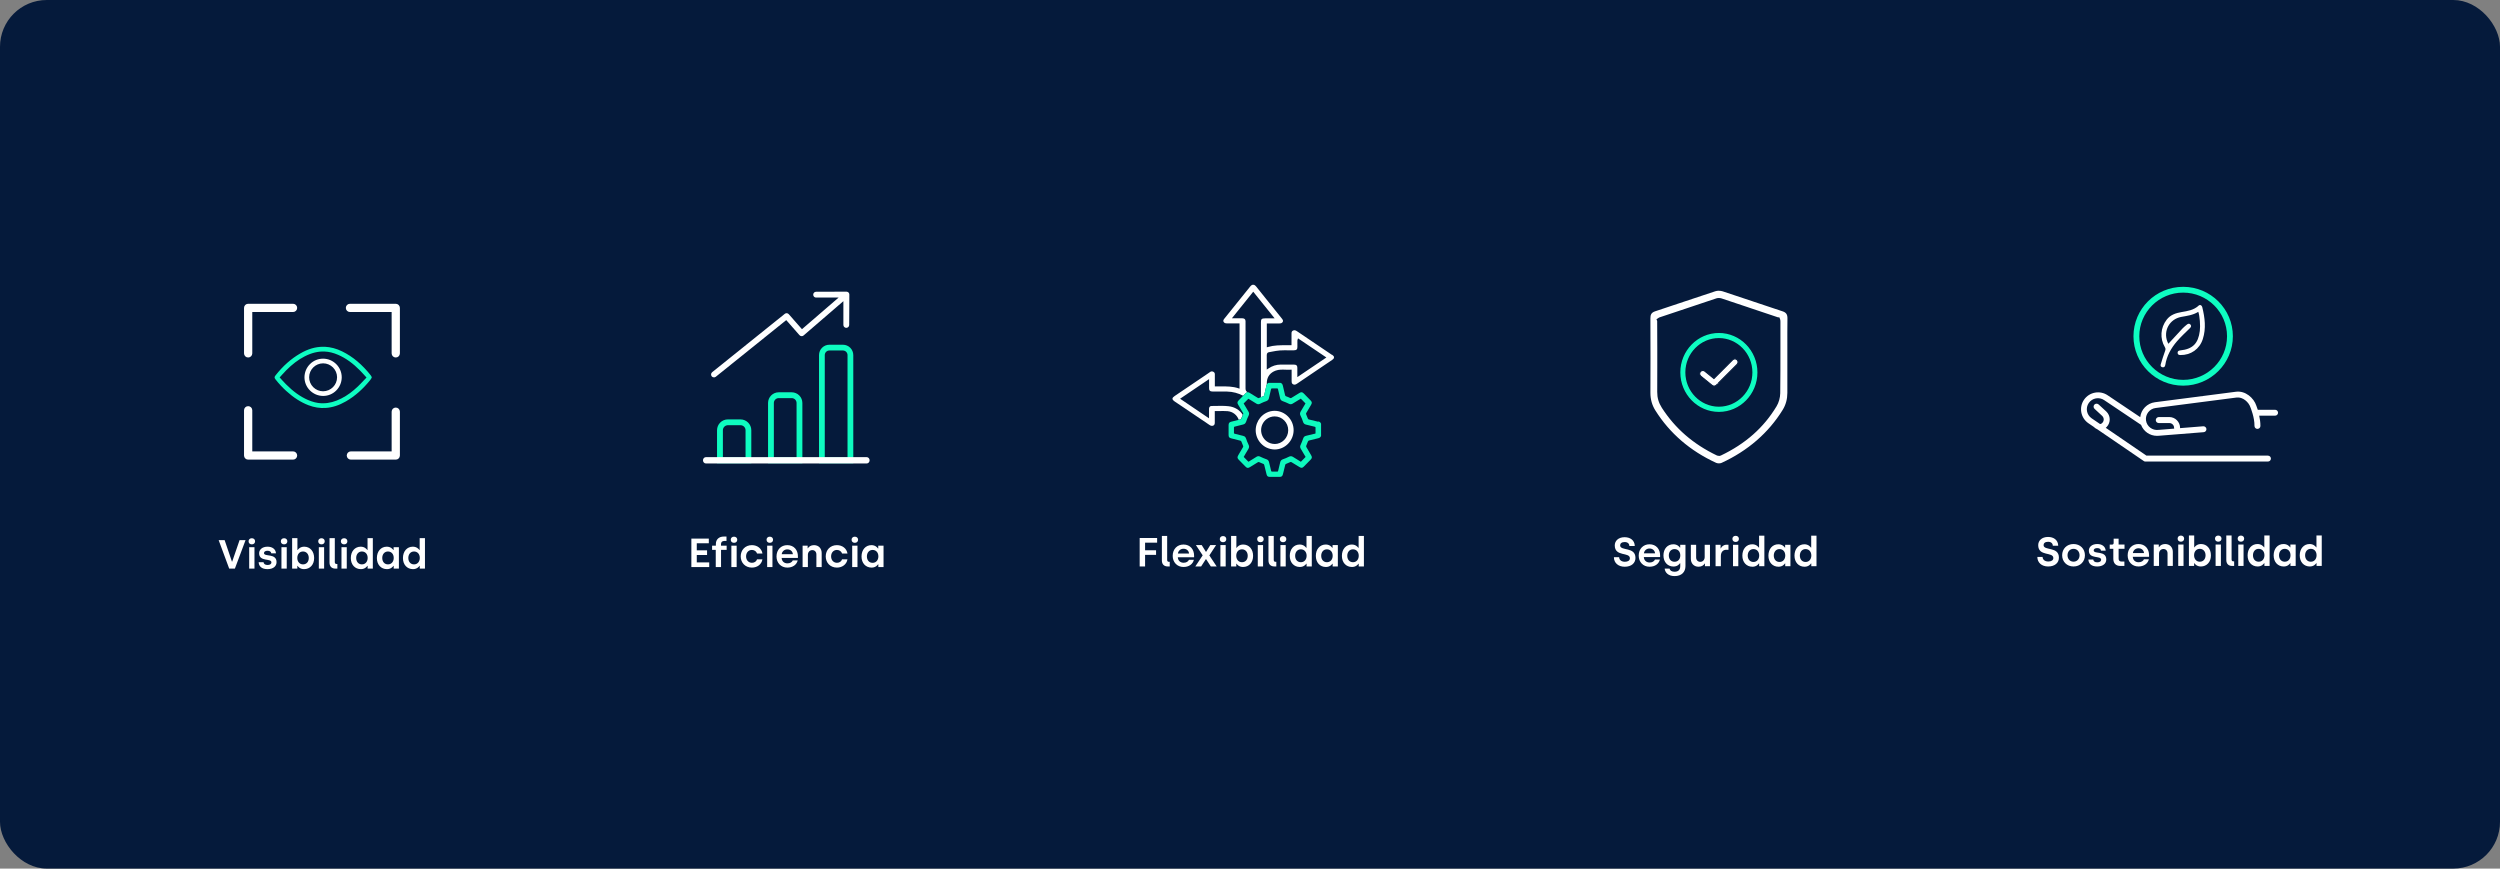 <svg width="1229" height="427" viewBox="0 0 1229 427" fill="none" xmlns="http://www.w3.org/2000/svg">
<rect x="0" y="0" width="1229" height="427" fill="#808080" stroke="none"/>
<rect width="1229" height="427" rx="23" fill="#051A3B"/>
<path d="M560.262 278.467V264.467H568.842V266.767H562.922V270.507H568.322V272.787H562.922V278.467H560.262ZM574.058 278.467C572.218 278.467 571.178 277.367 571.178 275.507V263.467H573.778V275.267C573.778 275.867 574.078 276.187 574.618 276.187H575.038V278.467H574.058ZM581.795 278.727C578.695 278.727 576.495 276.407 576.495 273.267C576.495 269.947 578.715 267.687 581.795 267.687C585.175 267.687 587.015 270.187 587.015 273.147V273.967H579.015C579.095 275.567 580.195 276.647 581.875 276.647C583.155 276.647 584.135 276.047 584.495 275.187H586.915C586.395 277.327 584.515 278.727 581.795 278.727ZM579.055 272.127H584.535C584.415 270.707 583.315 269.767 581.795 269.767C580.335 269.767 579.215 270.807 579.055 272.127ZM587.617 278.467L591.237 273.007L587.897 267.947H590.757L592.817 271.267H592.937L594.977 267.947H597.837L594.517 273.047L598.117 278.467H595.237L592.937 274.907H592.777L590.477 278.467H587.617ZM601.248 266.547C600.308 266.547 599.648 265.967 599.648 265.027C599.648 264.127 600.308 263.527 601.248 263.527C602.188 263.527 602.848 264.127 602.848 265.027C602.848 265.967 602.188 266.547 601.248 266.547ZM599.948 278.467V267.947H602.548V278.467H599.948ZM611.061 278.727C609.141 278.727 608.181 277.567 607.901 277.127H607.761V278.467H605.201V263.467H607.801V269.307H607.941C608.281 268.767 609.301 267.687 611.141 267.687C614.021 267.687 616.021 269.967 616.021 273.267C616.021 276.527 614.001 278.727 611.061 278.727ZM610.541 276.387C612.241 276.387 613.381 275.127 613.381 273.227C613.381 271.367 612.241 270.047 610.561 270.047C608.941 270.047 607.741 271.247 607.741 273.227C607.741 274.987 608.821 276.387 610.541 276.387ZM619.626 266.547C618.686 266.547 618.026 265.967 618.026 265.027C618.026 264.127 618.686 263.527 619.626 263.527C620.566 263.527 621.226 264.127 621.226 265.027C621.226 265.967 620.566 266.547 619.626 266.547ZM618.326 278.467V267.947H620.926V278.467H618.326ZM626.46 278.467C624.62 278.467 623.58 277.367 623.58 275.507V263.467H626.18V275.267C626.18 275.867 626.48 276.187 627.02 276.187H627.44V278.467H626.46ZM630.759 266.547C629.819 266.547 629.159 265.967 629.159 265.027C629.159 264.127 629.819 263.527 630.759 263.527C631.699 263.527 632.359 264.127 632.359 265.027C632.359 265.967 631.699 266.547 630.759 266.547ZM629.459 278.467V267.947H632.059V278.467H629.459ZM639.013 278.727C636.073 278.727 634.053 276.527 634.053 273.267C634.053 269.967 636.053 267.687 638.933 267.687C640.753 267.687 641.773 268.767 642.133 269.307H642.273V263.467H644.873V278.467H642.313V277.127H642.173C641.873 277.567 640.933 278.727 639.013 278.727ZM639.513 276.387C641.253 276.387 642.333 274.987 642.333 273.227C642.333 271.247 641.133 270.047 639.493 270.047C637.833 270.047 636.693 271.367 636.693 273.227C636.693 275.127 637.833 276.387 639.513 276.387ZM651.826 278.727C648.886 278.727 646.866 276.527 646.866 273.267C646.866 269.967 648.866 267.687 651.746 267.687C653.566 267.687 654.586 268.767 654.946 269.307H655.086V267.947H657.686V278.467H655.126V277.127H654.986C654.686 277.567 653.746 278.727 651.826 278.727ZM652.326 276.387C654.066 276.387 655.146 274.987 655.146 273.227C655.146 271.247 653.946 270.047 652.306 270.047C650.646 270.047 649.506 271.367 649.506 273.227C649.506 275.127 650.646 276.387 652.326 276.387ZM664.638 278.727C661.698 278.727 659.678 276.527 659.678 273.267C659.678 269.967 661.678 267.687 664.558 267.687C666.378 267.687 667.398 268.767 667.758 269.307H667.898V263.467H670.498V278.467H667.938V277.127H667.798C667.498 277.567 666.558 278.727 664.638 278.727ZM665.138 276.387C666.878 276.387 667.958 274.987 667.958 273.227C667.958 271.247 666.758 270.047 665.118 270.047C663.458 270.047 662.318 271.367 662.318 273.227C662.318 275.127 663.458 276.387 665.138 276.387Z" fill="white"/>
<g clip-path="url(#clip0_319_3157)">
<path d="M654.794 174.452L649.213 170.678C645.37 168.076 641.5 165.475 637.658 162.873C636.956 162.387 636.368 162.158 635.666 162.501C635.105 162.759 634.881 163.187 634.909 164.045C634.909 165.246 634.909 166.418 634.909 167.676C634.909 168.191 634.909 168.705 634.909 169.22V169.706H634.432C633.759 169.706 633.086 169.706 632.413 169.706C629.272 169.706 626.299 169.706 623.382 170.564L622.765 170.735V159.013H623.242C623.803 159.013 624.364 159.013 624.897 159.013C626.243 159.013 627.505 159.013 628.795 159.013C629.777 159.013 630.282 158.813 630.59 158.241C630.871 157.755 630.758 157.355 630.169 156.611C627.421 153.209 624.7 149.807 621.952 146.376C620.494 144.575 619.035 142.745 617.605 140.944C617.072 140.286 616.539 139.943 616.062 139.943C615.586 139.943 615.081 140.258 614.548 140.915C613.005 142.831 611.491 144.718 609.948 146.633C607.256 149.978 604.592 153.295 601.899 156.64C601.338 157.326 601.254 157.755 601.535 158.241C601.843 158.784 602.348 158.985 603.273 158.985C604.592 158.985 605.938 158.985 607.228 158.985C607.789 158.985 608.322 158.985 608.883 158.985H609.359V191.063L608.742 190.863C605.994 189.948 603.245 189.948 600.301 189.948C599.431 189.948 598.562 189.948 597.664 189.948H597.216V187.118C597.216 186.06 597.216 185.002 597.216 183.944C597.216 183.401 596.963 183.001 596.43 182.743C595.897 182.486 595.364 182.515 594.86 182.886C594.663 183.029 594.467 183.144 594.299 183.287L590.344 185.974C586.025 188.891 581.734 191.778 577.443 194.694C576.938 195.038 576.377 195.524 576.377 196.01C576.377 196.524 576.966 197.01 577.443 197.353C577.892 197.668 578.341 197.982 578.817 198.268L581.37 199.984C585.745 202.957 590.12 205.902 594.495 208.847C594.804 209.047 595.14 209.276 595.477 209.333C595.953 209.419 596.374 209.333 596.711 209.076C597.019 208.818 597.187 208.447 597.187 207.989C597.187 206.731 597.187 205.445 597.187 204.187C597.187 203.643 597.187 203.1 597.187 202.557V202.071H597.664C598.281 202.071 598.926 202.071 599.515 202.071C600.89 202.071 602.18 202.014 603.47 202.128C606.078 202.357 608.125 204.015 608.967 206.388C609.219 206.331 609.443 206.274 609.696 206.217C609.976 206.159 610.117 206.016 610.201 205.73C610.425 205.13 610.649 204.53 610.93 203.958C609.528 201.613 607.032 200.041 603.947 199.698C601.843 199.469 599.627 199.498 597.496 199.555C596.823 199.555 596.15 199.583 595.505 199.583C594.691 199.583 594.383 200.327 594.355 200.956C594.355 201.785 594.355 202.614 594.355 203.5C594.355 203.901 594.355 204.33 594.355 204.758V205.645L580.136 196.01L594.383 186.375V188.462C594.383 189.291 594.383 190.034 594.383 190.806C594.383 191.893 594.691 192.493 596.29 192.493C597.103 192.493 597.945 192.493 598.758 192.493C600.216 192.493 601.731 192.493 603.217 192.493C606.078 192.55 608.77 193.293 611.154 194.551C611.547 194.151 611.912 193.78 612.304 193.379C612.669 193.036 612.949 192.836 613.286 192.807C612.557 192.379 612.304 191.835 612.304 190.978C612.304 182.057 612.304 172.965 612.304 164.188V158.67V158.441C612.304 158.241 612.304 158.041 612.304 157.841C612.248 156.897 611.743 156.497 610.706 156.469C609.808 156.469 608.911 156.469 607.957 156.469C607.508 156.469 607.06 156.469 606.583 156.469H605.601L616.09 143.403L626.608 156.497H624.42C623.579 156.497 622.821 156.497 622.064 156.497C620.157 156.497 619.877 156.897 619.877 158.441C619.877 167.476 619.877 176.539 619.877 185.574V195.238C620.269 195.066 620.662 194.923 621.054 194.78C621.307 194.694 621.419 194.523 621.475 194.266C621.84 192.693 622.232 191.149 622.569 189.577C622.597 189.405 622.653 189.234 622.737 189.091V188.919C622.737 188.462 622.737 188.004 622.793 187.547C623.074 184.974 624.56 183.144 627.112 182.2C628.739 181.6 630.45 181.686 632.076 181.743C632.862 181.771 633.675 181.8 634.46 181.743H634.965V182.229C634.965 182.772 634.965 183.287 634.965 183.801C634.965 185.031 634.965 186.174 634.965 187.318C634.965 188.147 635.077 188.633 635.722 188.948C636.424 189.291 637.013 189.033 637.77 188.519C641.836 185.774 645.903 183.029 649.97 180.256L654.85 176.968C655.298 176.654 655.831 176.196 655.831 175.682C655.831 175.167 655.298 174.709 654.85 174.395L654.794 174.452ZM637.77 185.345V183.201C637.77 182.343 637.77 181.571 637.77 180.799C637.77 179.856 637.461 179.255 636.059 179.227C635.049 179.227 634.04 179.227 633.03 179.227C631.936 179.227 630.814 179.227 629.721 179.227C629.721 179.227 629.665 179.227 629.637 179.227C627.421 179.227 625.458 179.856 623.466 181.2L622.737 181.686V178.769C622.737 178.369 622.737 177.969 622.737 177.569C622.737 176.568 622.737 175.539 622.737 174.538C622.737 173.537 623.326 173.223 623.859 173.137C624.364 173.051 624.897 172.937 625.402 172.851C626.636 172.622 627.898 172.365 629.188 172.279C630.73 172.165 632.301 172.193 633.815 172.222C634.516 172.222 635.218 172.222 635.947 172.222C637.489 172.222 637.798 171.622 637.798 170.592C637.798 169.963 637.798 169.306 637.798 168.677C637.798 168.248 637.798 167.819 637.798 167.39C637.798 167.276 637.826 167.19 637.854 167.104C637.854 167.076 637.882 167.019 637.91 166.933L638.106 166.332L652.045 175.739L637.798 185.374L637.77 185.345Z" fill="white"/>
<path d="M648.063 207.331C646.548 206.988 645.034 206.588 643.491 206.216C643.211 206.159 643.042 206.045 642.93 205.73C642.678 205.044 642.397 204.358 642.117 203.7C642.005 203.443 642.005 203.271 642.145 203.043C642.958 201.699 643.744 200.355 644.529 199.011C645.062 198.097 645.006 197.582 644.276 196.839C643.183 195.695 642.061 194.58 640.939 193.436C640.21 192.693 639.705 192.636 638.808 193.179C637.489 193.979 636.171 194.78 634.853 195.609C634.629 195.752 634.46 195.752 634.208 195.638C633.563 195.323 632.89 195.037 632.217 194.809C631.936 194.694 631.824 194.523 631.74 194.237C631.375 192.693 630.983 191.149 630.646 189.576C630.506 188.919 630.169 188.433 629.524 188.204H623.663C623.186 188.376 622.878 188.69 622.709 189.09C622.653 189.233 622.597 189.405 622.541 189.576C622.204 191.149 621.812 192.721 621.447 194.265C621.391 194.523 621.279 194.666 621.026 194.78C620.634 194.923 620.241 195.094 619.849 195.237C619.54 195.352 619.26 195.495 618.979 195.638C618.727 195.752 618.558 195.752 618.334 195.609C617.016 194.78 615.67 193.979 614.352 193.15C613.931 192.893 613.594 192.779 613.286 192.807C612.949 192.836 612.641 193.036 612.304 193.379C611.912 193.779 611.547 194.151 611.154 194.551C610.425 195.295 609.668 196.067 608.939 196.81C608.21 197.553 608.153 198.068 608.686 198.954C609.472 200.298 610.257 201.642 611.07 202.986C611.21 203.214 611.238 203.414 611.126 203.672C611.098 203.757 611.042 203.843 611.014 203.929C610.762 204.501 610.509 205.101 610.285 205.702C610.173 205.959 610.061 206.102 609.78 206.188C609.528 206.245 609.303 206.302 609.051 206.359C607.761 206.674 606.499 207.017 605.209 207.331C604.339 207.56 603.975 208.018 603.975 208.961C603.975 210.591 603.975 212.249 603.975 213.879C603.975 214.822 604.311 215.251 605.209 215.48C606.639 215.851 608.041 216.223 609.472 216.566C609.556 216.566 609.64 216.595 609.724 216.623C610.004 216.681 610.173 216.823 610.285 217.109C610.537 217.796 610.818 218.482 611.098 219.139C611.21 219.397 611.21 219.568 611.07 219.797C610.537 220.712 610.004 221.598 609.472 222.513C609.219 222.942 608.967 223.371 608.714 223.828C608.181 224.743 608.238 225.258 608.967 226.001C609.135 226.173 609.331 226.373 609.5 226.544C609.948 227.002 610.397 227.459 610.846 227.917C611.323 228.403 611.827 228.917 612.304 229.403C613.033 230.147 613.538 230.204 614.436 229.661C615.389 229.089 616.343 228.517 617.268 227.917C617.633 227.688 617.998 227.459 618.39 227.231C618.615 227.088 618.783 227.088 619.035 227.202C619.596 227.459 620.157 227.688 620.718 227.917C620.83 227.945 620.942 228.002 621.026 228.031C621.307 228.145 621.447 228.288 621.503 228.603C621.868 230.147 622.261 231.691 622.653 233.235C622.849 234.064 623.326 234.435 624.196 234.435C625.85 234.435 627.477 234.435 629.132 234.435C630.001 234.435 630.45 234.064 630.674 233.177C631.067 231.634 631.431 230.09 631.824 228.546C631.88 228.26 632.02 228.117 632.273 228.031C632.946 227.774 633.619 227.488 634.264 227.173C634.517 227.059 634.713 227.088 634.937 227.231C636.255 228.06 637.602 228.86 638.92 229.661C639.733 230.147 640.266 230.09 640.939 229.403C642.061 228.26 643.183 227.116 644.305 225.973C645.034 225.229 645.09 224.715 644.557 223.8C643.772 222.456 642.958 221.084 642.173 219.711C642.089 219.568 642.089 219.311 642.145 219.139C642.397 218.453 642.706 217.796 642.958 217.081C643.071 216.738 643.267 216.623 643.575 216.538C645.09 216.166 646.576 215.766 648.091 215.423C648.736 215.28 649.213 214.936 649.437 214.279V208.303C649.213 207.646 648.736 207.331 648.091 207.16L648.063 207.331ZM646.38 213.192C644.922 213.536 643.491 213.907 642.033 214.25C641.276 214.422 640.883 214.851 640.631 215.594C640.266 216.652 639.845 217.681 639.397 218.682C639.06 219.368 639.06 219.94 639.453 220.597C640.266 221.941 641.051 223.314 641.837 224.629C641.051 225.429 640.294 226.201 639.509 227.002C638.275 226.23 636.957 225.458 635.666 224.629C634.965 224.171 634.348 224.171 633.591 224.543C632.666 225.029 631.684 225.429 630.702 225.772C629.973 226.03 629.524 226.43 629.356 227.231C629.048 228.631 628.655 230.032 628.346 231.433C628.29 231.719 628.178 231.862 627.842 231.834C627 231.834 626.159 231.834 625.318 231.834C625.065 231.834 624.953 231.748 624.897 231.491C624.56 230.061 624.168 228.631 623.859 227.202C623.691 226.516 623.354 226.087 622.737 225.83C622.681 225.83 622.625 225.772 622.569 225.772C621.643 225.458 620.746 225.058 619.877 224.657C619.764 224.6 619.624 224.543 619.512 224.486C618.867 224.171 618.334 224.171 617.717 224.543C617.24 224.858 616.735 225.143 616.259 225.458C615.417 225.973 614.548 226.487 613.735 227.002C612.949 226.201 612.192 225.429 611.407 224.629C611.715 224.114 611.996 223.6 612.304 223.056C612.753 222.284 613.23 221.484 613.707 220.712C614.155 219.968 614.155 219.339 613.763 218.568C613.286 217.624 612.921 216.652 612.585 215.651C612.501 215.423 612.416 215.222 612.304 215.051C612.052 214.651 611.687 214.393 611.154 214.279C610.593 214.136 610.004 213.993 609.444 213.85C608.602 213.65 607.789 213.421 606.947 213.221C606.695 213.164 606.611 213.05 606.611 212.792C606.611 211.906 606.611 211.048 606.611 210.162C606.611 209.876 606.723 209.79 606.976 209.733C607.789 209.533 608.602 209.304 609.444 209.104C610.004 208.961 610.593 208.818 611.154 208.675C611.659 208.561 611.996 208.332 612.248 207.989C612.388 207.789 612.501 207.589 612.585 207.331C612.921 206.302 613.342 205.273 613.819 204.301C614.127 203.615 614.155 203.043 613.763 202.385C612.949 201.041 612.164 199.669 611.379 198.354C612.108 197.61 612.809 196.896 613.566 196.152C613.622 196.095 613.678 196.038 613.707 196.009C613.707 196.009 613.847 196.095 613.987 196.181C615.221 196.924 616.455 197.668 617.661 198.44C618.25 198.811 618.811 198.811 619.456 198.497C619.54 198.468 619.596 198.44 619.68 198.382C619.736 198.382 619.792 198.325 619.821 198.297C620.718 197.868 621.615 197.496 622.541 197.182C622.597 197.182 622.625 197.153 622.653 197.124C623.27 196.867 623.635 196.467 623.803 195.752C624.14 194.265 624.504 192.807 624.841 191.32C624.897 191.035 625.009 190.92 625.318 190.949C626.159 190.949 627 190.949 627.842 190.949C628.094 190.949 628.206 191.006 628.262 191.292C628.599 192.779 628.992 194.265 629.3 195.781C629.468 196.524 629.889 196.953 630.59 197.21C631.628 197.582 632.666 198.011 633.647 198.497C634.292 198.811 634.825 198.811 635.442 198.44C636.76 197.61 638.134 196.781 639.481 195.981C640.266 196.781 641.023 197.553 641.78 198.325C641.023 199.612 640.266 200.956 639.453 202.242C638.976 203.014 638.976 203.672 639.397 204.472C639.873 205.359 640.238 206.331 640.546 207.303C640.799 208.103 641.22 208.532 642.033 208.732C643.463 209.047 644.894 209.447 646.352 209.79C646.66 209.847 646.716 209.99 646.716 210.276C646.716 211.134 646.716 211.963 646.716 212.821C646.716 213.135 646.632 213.221 646.324 213.307L646.38 213.192Z" fill="#0EF9BD"/>
<path d="M626.636 201.956C625.233 201.956 623.915 202.271 622.737 202.843C621.503 203.414 620.409 204.272 619.54 205.33C618.166 206.988 617.324 209.133 617.296 211.448C617.296 213.993 618.278 216.309 619.905 218.024C620.718 218.882 621.672 219.597 622.737 220.083C623.915 220.626 625.233 220.941 626.608 220.969C631.712 220.969 635.919 216.709 635.947 211.477C635.947 206.274 631.768 201.985 626.636 201.956ZM626.608 218.253C625.177 218.253 623.831 217.767 622.737 216.966C621.055 215.737 619.961 213.707 619.961 211.448C619.961 209.218 621.055 207.217 622.737 205.988C623.831 205.187 625.177 204.701 626.636 204.701C630.31 204.701 633.311 207.76 633.283 211.506C633.283 215.251 630.254 218.282 626.608 218.282V218.253Z" fill="white"/>
</g>
<path d="M339.873 278.77V264.77H348.453V267.07H342.533V270.55H347.593V272.83H342.533V276.47H348.653V278.77H339.873ZM351.863 278.77V270.33H350.063V268.25H351.923V267.41C351.923 265.15 353.503 263.77 355.783 263.77H357.143V265.93H356.043C354.923 265.93 354.443 266.61 354.443 267.49V268.25H357.223V270.33H354.463V278.77H351.863ZM360.838 266.85C359.898 266.85 359.238 266.27 359.238 265.33C359.238 264.43 359.898 263.83 360.838 263.83C361.778 263.83 362.438 264.43 362.438 265.33C362.438 266.27 361.778 266.85 360.838 266.85ZM359.538 278.77V268.25H362.138V278.77H359.538ZM369.632 279.03C366.332 279.03 364.132 276.61 364.132 273.51C364.132 270.41 366.332 267.99 369.632 267.99C372.332 267.99 374.432 269.65 374.832 272.13H372.172C371.852 271.09 370.872 270.35 369.652 270.35C367.892 270.35 366.772 271.75 366.772 273.51C366.772 275.33 367.952 276.67 369.672 276.67C370.872 276.67 371.852 275.99 372.152 274.97H374.812C374.412 277.41 372.332 279.03 369.632 279.03ZM378.436 266.85C377.496 266.85 376.836 266.27 376.836 265.33C376.836 264.43 377.496 263.83 378.436 263.83C379.376 263.83 380.036 264.43 380.036 265.33C380.036 266.27 379.376 266.85 378.436 266.85ZM377.136 278.77V268.25H379.736V278.77H377.136ZM387.03 279.03C383.93 279.03 381.73 276.71 381.73 273.57C381.73 270.25 383.95 267.99 387.03 267.99C390.41 267.99 392.25 270.49 392.25 273.45V274.27H384.25C384.33 275.87 385.43 276.95 387.11 276.95C388.39 276.95 389.37 276.35 389.73 275.49H392.15C391.63 277.63 389.75 279.03 387.03 279.03ZM384.29 272.43H389.77C389.65 271.01 388.55 270.07 387.03 270.07C385.57 270.07 384.45 271.11 384.29 272.43ZM394.558 278.77V268.25H397.038V269.53H397.178C397.598 268.75 398.638 267.99 400.138 267.99C402.498 267.99 403.938 269.65 403.938 271.89V278.77H401.338V272.57C401.338 271.29 400.518 270.43 399.318 270.43C398.058 270.43 397.158 271.43 397.158 272.75V278.77H394.558ZM411.429 279.03C408.129 279.03 405.929 276.61 405.929 273.51C405.929 270.41 408.129 267.99 411.429 267.99C414.129 267.99 416.229 269.65 416.629 272.13H413.969C413.649 271.09 412.669 270.35 411.449 270.35C409.689 270.35 408.569 271.75 408.569 273.51C408.569 275.33 409.749 276.67 411.469 276.67C412.669 276.67 413.649 275.99 413.949 274.97H416.609C416.209 277.41 414.129 279.03 411.429 279.03ZM420.233 266.85C419.293 266.85 418.633 266.27 418.633 265.33C418.633 264.43 419.293 263.83 420.233 263.83C421.173 263.83 421.833 264.43 421.833 265.33C421.833 266.27 421.173 266.85 420.233 266.85ZM418.933 278.77V268.25H421.533V278.77H418.933ZM428.487 279.03C425.547 279.03 423.527 276.83 423.527 273.57C423.527 270.27 425.527 267.99 428.407 267.99C430.227 267.99 431.247 269.07 431.607 269.61H431.747V268.25H434.347V278.77H431.787V277.43H431.647C431.347 277.87 430.407 279.03 428.487 279.03ZM428.987 276.69C430.727 276.69 431.807 275.29 431.807 273.53C431.807 271.55 430.607 270.35 428.967 270.35C427.307 270.35 426.167 271.67 426.167 273.53C426.167 275.43 427.307 276.69 428.987 276.69Z" fill="white"/>
<g clip-path="url(#clip1_319_3157)">
<path d="M369.366 227.742H352.493V211.508C352.493 208.573 354.889 206.173 357.82 206.173H364.014C366.945 206.173 369.341 208.573 369.341 211.508V227.742H369.366ZM355.348 224.883H366.512V211.508C366.512 210.13 365.39 209.032 364.039 209.032H357.846C356.469 209.032 355.373 210.155 355.373 211.508V224.883H355.348Z" fill="#0EFCC0"/>
<path d="M394.446 227.742H377.573V198.107C377.573 195.223 379.918 192.849 382.824 192.849H389.196C392.076 192.849 394.446 195.197 394.446 198.107V227.742ZM380.428 224.883H391.592V198.107C391.592 196.78 390.521 195.708 389.196 195.708H382.824C381.498 195.708 380.428 196.78 380.428 198.107V224.883Z" fill="#0EFCC0"/>
<path d="M419.501 227.742H402.628V174.572C402.628 171.739 404.922 169.467 407.726 169.467H414.378C417.207 169.467 419.475 171.765 419.475 174.572V227.742H419.501ZM405.483 224.883H416.646V174.572C416.646 173.322 415.627 172.301 414.378 172.301H407.726C406.477 172.301 405.457 173.322 405.457 174.572V224.883H405.483Z" fill="#0EFCC0"/>
<path d="M426.077 227.844H347.013C346.223 227.844 345.586 227.13 345.586 226.287C345.586 225.445 346.223 224.73 347.013 224.73H426.077C426.867 224.73 427.504 225.445 427.504 226.287C427.504 227.13 426.867 227.844 426.077 227.844Z" fill="white"/>
<path d="M350.989 185.523C350.582 185.523 350.148 185.344 349.868 184.987C349.384 184.374 349.486 183.481 350.097 182.97L385.806 154.279C386.392 153.794 387.259 153.871 387.769 154.458L394.242 161.835L412.288 146.264H401.201V146.29C400.411 146.29 399.773 145.652 399.773 144.86C399.773 144.069 400.411 143.431 401.201 143.431L416.111 143.38C416.493 143.38 416.85 143.533 417.131 143.788C417.411 144.069 417.539 144.427 417.539 144.809L417.462 159.742C417.462 160.533 416.825 161.171 416.035 161.171C415.245 161.171 414.607 160.533 414.607 159.742V148.051L395.033 164.924C394.752 165.179 394.37 165.307 393.988 165.256C393.605 165.23 393.248 165.051 393.019 164.745L392.892 164.617L386.52 157.368L351.881 185.217C351.627 185.421 351.295 185.523 350.989 185.523Z" fill="white"/>
</g>
<path d="M1006.88 278.482C1003.68 278.482 1001.56 276.582 1001.56 273.802H1004.14C1004.16 275.062 1005.2 276.042 1006.96 276.042C1008.46 276.042 1009.42 275.402 1009.42 274.342C1009.42 271.142 1001.98 273.722 1001.98 268.002C1001.98 265.782 1003.74 263.962 1006.82 263.962C1009.48 263.962 1011.74 265.362 1011.82 268.282H1009.16C1009.14 267.122 1008.32 266.342 1006.82 266.342C1005.34 266.342 1004.62 267.082 1004.62 267.962C1004.62 270.882 1012.16 268.482 1012.16 274.142C1012.16 276.622 1010.24 278.482 1006.88 278.482ZM1019.35 278.482C1016.05 278.482 1013.75 276.102 1013.75 272.962C1013.75 269.842 1016.03 267.442 1019.35 267.442C1022.65 267.442 1024.95 269.842 1024.95 272.962C1024.95 276.082 1022.63 278.482 1019.35 278.482ZM1019.35 276.122C1021.07 276.122 1022.31 274.802 1022.31 272.962C1022.31 271.142 1021.07 269.802 1019.35 269.802C1017.61 269.802 1016.39 271.142 1016.39 272.962C1016.39 274.822 1017.63 276.122 1019.35 276.122ZM1031 278.482C1028.16 278.482 1026.74 277.142 1026.64 275.062H1029.04C1029.14 275.962 1029.86 276.442 1031.04 276.442C1032.24 276.442 1032.92 275.922 1032.92 275.182C1032.92 272.942 1026.88 275.062 1026.88 270.662C1026.88 268.882 1028.42 267.442 1031.02 267.442C1033.3 267.442 1035 268.602 1035.16 270.702H1032.86C1032.74 269.942 1032.14 269.442 1031 269.442C1029.94 269.442 1029.26 269.902 1029.26 270.582C1029.26 272.582 1035.44 270.482 1035.44 275.042C1035.44 277.042 1033.82 278.482 1031 278.482ZM1042.41 278.222C1040.23 278.222 1038.91 276.982 1038.91 274.722V269.782H1037.13V267.722H1038.31C1038.77 267.722 1039.07 267.422 1039.07 266.922V264.802H1041.51V267.702H1044.41V269.782H1041.51V274.622C1041.51 275.502 1041.95 276.062 1042.95 276.062H1044.35V278.222H1042.41ZM1051.26 278.482C1048.16 278.482 1045.96 276.162 1045.96 273.022C1045.96 269.702 1048.18 267.442 1051.26 267.442C1054.64 267.442 1056.48 269.942 1056.48 272.902V273.722H1048.48C1048.56 275.322 1049.66 276.402 1051.34 276.402C1052.62 276.402 1053.6 275.802 1053.96 274.942H1056.38C1055.86 277.082 1053.98 278.482 1051.26 278.482ZM1048.52 271.882H1054C1053.88 270.462 1052.78 269.522 1051.26 269.522C1049.8 269.522 1048.68 270.562 1048.52 271.882ZM1058.78 278.222V267.702H1061.26V268.982H1061.4C1061.82 268.202 1062.86 267.442 1064.36 267.442C1066.72 267.442 1068.16 269.102 1068.16 271.342V278.222H1065.56V272.022C1065.56 270.742 1064.74 269.882 1063.54 269.882C1062.28 269.882 1061.38 270.882 1061.38 272.202V278.222H1058.78ZM1072.12 266.302C1071.18 266.302 1070.52 265.722 1070.52 264.782C1070.52 263.882 1071.18 263.282 1072.12 263.282C1073.06 263.282 1073.72 263.882 1073.72 264.782C1073.72 265.722 1073.06 266.302 1072.12 266.302ZM1070.82 278.222V267.702H1073.42V278.222H1070.82ZM1081.93 278.482C1080.01 278.482 1079.05 277.322 1078.77 276.882H1078.63V278.222H1076.07V263.222H1078.67V269.062H1078.81C1079.15 268.522 1080.17 267.442 1082.01 267.442C1084.89 267.442 1086.89 269.722 1086.89 273.022C1086.89 276.282 1084.87 278.482 1081.93 278.482ZM1081.41 276.142C1083.11 276.142 1084.25 274.882 1084.25 272.982C1084.25 271.122 1083.11 269.802 1081.43 269.802C1079.81 269.802 1078.61 271.002 1078.61 272.982C1078.61 274.742 1079.69 276.142 1081.41 276.142ZM1090.49 266.302C1089.55 266.302 1088.89 265.722 1088.89 264.782C1088.89 263.882 1089.55 263.282 1090.49 263.282C1091.43 263.282 1092.09 263.882 1092.09 264.782C1092.09 265.722 1091.43 266.302 1090.49 266.302ZM1089.19 278.222V267.702H1091.79V278.222H1089.19ZM1097.33 278.222C1095.49 278.222 1094.45 277.122 1094.45 275.262V263.222H1097.05V275.022C1097.05 275.622 1097.35 275.942 1097.89 275.942H1098.31V278.222H1097.33ZM1101.63 266.302C1100.69 266.302 1100.03 265.722 1100.03 264.782C1100.03 263.882 1100.69 263.282 1101.63 263.282C1102.57 263.282 1103.23 263.882 1103.23 264.782C1103.23 265.722 1102.57 266.302 1101.63 266.302ZM1100.33 278.222V267.702H1102.93V278.222H1100.33ZM1109.88 278.482C1106.94 278.482 1104.92 276.282 1104.92 273.022C1104.92 269.722 1106.92 267.442 1109.8 267.442C1111.62 267.442 1112.64 268.522 1113 269.062H1113.14V263.222H1115.74V278.222H1113.18V276.882H1113.04C1112.74 277.322 1111.8 278.482 1109.88 278.482ZM1110.38 276.142C1112.12 276.142 1113.2 274.742 1113.2 272.982C1113.2 271.002 1112 269.802 1110.36 269.802C1108.7 269.802 1107.56 271.122 1107.56 272.982C1107.56 274.882 1108.7 276.142 1110.38 276.142ZM1122.69 278.482C1119.75 278.482 1117.73 276.282 1117.73 273.022C1117.73 269.722 1119.73 267.442 1122.61 267.442C1124.43 267.442 1125.45 268.522 1125.81 269.062H1125.95V267.702H1128.55V278.222H1125.99V276.882H1125.85C1125.55 277.322 1124.61 278.482 1122.69 278.482ZM1123.19 276.142C1124.93 276.142 1126.01 274.742 1126.01 272.982C1126.01 271.002 1124.81 269.802 1123.17 269.802C1121.51 269.802 1120.37 271.122 1120.37 272.982C1120.37 274.882 1121.51 276.142 1123.19 276.142ZM1135.51 278.482C1132.57 278.482 1130.55 276.282 1130.55 273.022C1130.55 269.722 1132.55 267.442 1135.43 267.442C1137.25 267.442 1138.27 268.522 1138.63 269.062H1138.77V263.222H1141.37V278.222H1138.81V276.882H1138.67C1138.37 277.322 1137.43 278.482 1135.51 278.482ZM1136.01 276.142C1137.75 276.142 1138.83 274.742 1138.83 272.982C1138.83 271.002 1137.63 269.802 1135.99 269.802C1134.33 269.802 1133.19 271.122 1133.19 272.982C1133.19 274.882 1134.33 276.142 1136.01 276.142Z" fill="white"/>
<g clip-path="url(#clip2_319_3157)">
<path d="M1118.51 201.442H1109.92C1109.59 200.394 1109.3 199.668 1109.22 199.453C1108 195.664 1103.86 191.982 1099.24 192.573L1059.38 197.733C1055.49 198.244 1052.54 201.361 1052.14 205.07L1036.16 194.347C1032.35 191.74 1027.11 192.707 1024.51 196.497C1021.89 200.286 1022.86 205.473 1026.68 208.08L1029.14 209.746C1029.81 210.364 1030.46 210.821 1031.11 211.09L1053.97 226.704C1053.97 226.704 1053.97 226.704 1054 226.704C1054.05 226.731 1054.14 226.785 1054.19 226.812C1054.19 226.812 1054.24 226.812 1054.27 226.839C1054.32 226.839 1054.38 226.892 1054.46 226.892C1054.46 226.892 1054.51 226.892 1054.54 226.892C1054.62 226.892 1054.73 226.892 1054.81 226.892H1114.92C1115.73 226.892 1116.38 226.248 1116.38 225.441C1116.38 224.635 1115.73 223.99 1114.92 223.99H1055.19L1035.19 210.311C1035.35 210.176 1035.51 210.015 1035.68 209.854C1037.7 207.731 1037.62 204.344 1035.46 202.302L1031.68 198.835C1031.08 198.297 1030.16 198.324 1029.59 198.916C1029.05 199.507 1029.08 200.421 1029.68 200.985L1033.43 204.452C1033.89 204.909 1034.16 205.5 1034.19 206.145C1034.19 206.79 1033.97 207.408 1033.51 207.865C1032.92 208.483 1032.59 208.429 1032.49 208.429C1032.46 208.429 1032.41 208.429 1032.35 208.429L1028.24 205.634C1025.76 203.941 1025.14 200.555 1026.84 198.109C1028.54 195.637 1031.95 195.019 1034.43 196.712L1052.54 208.859C1053.76 212.084 1056.86 214.261 1060.38 214.261C1060.73 214.261 1061.08 214.261 1061.43 214.207L1083.32 212.461C1084.14 212.407 1084.73 211.681 1084.68 210.902C1084.62 210.096 1083.89 209.504 1083.11 209.558L1071.73 210.472C1071.73 210.472 1071.73 210.391 1071.73 210.364C1071.73 207.435 1069.35 205.016 1066.38 205.016H1061.24C1060.43 205.07 1059.78 205.715 1059.78 206.521C1059.78 207.327 1060.43 207.972 1061.24 207.972H1066.38C1067.73 207.946 1068.81 209.021 1068.78 210.364C1068.78 210.499 1068.78 210.606 1068.84 210.714L1061.16 211.332C1061.16 211.332 1061.11 211.332 1061.08 211.332C1058.11 211.708 1055.35 209.612 1054.97 206.656C1054.59 203.699 1056.7 200.958 1059.68 200.582L1099.54 195.422C1102.54 195.046 1105.54 197.706 1106.35 200.34C1106.35 200.394 1106.38 200.421 1106.41 200.474C1106.41 200.528 1108.38 205.231 1108.3 209.37C1108.3 210.176 1108.92 210.848 1109.73 210.848C1110.54 210.848 1111.22 210.23 1111.22 209.424C1111.24 207.704 1110.97 205.903 1110.62 204.344H1118.43C1119.24 204.344 1119.89 203.699 1119.89 202.893C1119.89 202.087 1119.24 201.442 1118.43 201.442H1118.51Z" fill="white"/>
<path d="M1073.24 189.59C1059.78 189.59 1048.81 178.706 1048.81 165.295C1048.81 151.884 1059.76 141 1073.24 141C1086.73 141 1097.68 151.911 1097.68 165.295C1097.68 178.679 1086.7 189.59 1073.24 189.59ZM1073.24 143.849C1061.35 143.849 1051.68 153.47 1051.68 165.295C1051.68 177.12 1061.35 186.741 1073.24 186.741C1085.14 186.741 1094.81 177.12 1094.81 165.295C1094.81 153.47 1085.14 143.849 1073.24 143.849Z" fill="#0EFDC1"/>
<path d="M1080.65 153.309C1078.03 154.948 1075.08 155.271 1072.22 155.808C1066.54 156.91 1063.38 162.608 1065.49 167.983C1065.65 168.386 1065.86 168.762 1065.97 169.004C1068.35 166.424 1070.65 163.898 1073 161.398C1073.59 160.753 1074.32 160.216 1075 159.624C1075.62 159.087 1076.32 158.872 1076.89 159.624C1077.41 160.296 1077.05 160.861 1076.49 161.398C1074.35 163.494 1072.14 165.537 1070.19 167.794C1067.3 171.154 1065.16 174.943 1064.46 179.404C1064.32 180.211 1063.92 180.694 1063.08 180.56C1062.27 180.426 1062 179.781 1062.22 179.109C1062.89 176.878 1063.59 174.648 1064.38 172.471C1064.62 171.799 1064.65 171.342 1064.27 170.697C1061.7 166.37 1062.08 161.129 1065.14 157.152C1066.97 154.76 1069.62 153.9 1072.43 153.416C1075.43 152.906 1078.46 152.476 1080.84 150.245C1081.49 149.654 1082.38 150.003 1082.62 150.944C1083.92 156.184 1084.59 161.452 1082.89 166.719C1081.3 171.638 1077 174.621 1071.89 174.54C1071.16 174.54 1070.57 174.325 1070.51 173.519C1070.46 172.659 1071 172.336 1071.81 172.256C1077.89 171.638 1080.65 168.896 1081.43 162.688C1081.76 160.108 1081.41 155.324 1080.68 153.309H1080.65Z" fill="white"/>
</g>
<path d="M798.714 278.607C795.514 278.607 793.394 276.707 793.394 273.927H795.974C795.994 275.187 797.034 276.167 798.794 276.167C800.294 276.167 801.254 275.527 801.254 274.467C801.254 271.267 793.814 273.847 793.814 268.127C793.814 265.907 795.574 264.087 798.654 264.087C801.314 264.087 803.574 265.487 803.654 268.407H800.994C800.974 267.247 800.154 266.467 798.654 266.467C797.174 266.467 796.454 267.207 796.454 268.087C796.454 271.007 803.994 268.607 803.994 274.267C803.994 276.747 802.074 278.607 798.714 278.607ZM810.886 278.607C807.786 278.607 805.586 276.287 805.586 273.147C805.586 269.827 807.806 267.567 810.886 267.567C814.266 267.567 816.106 270.067 816.106 273.027V273.847H808.106C808.186 275.447 809.286 276.527 810.966 276.527C812.246 276.527 813.226 275.927 813.586 275.067H816.006C815.486 277.207 813.606 278.607 810.886 278.607ZM808.146 272.007H813.626C813.506 270.587 812.406 269.647 810.886 269.647C809.426 269.647 808.306 270.687 808.146 272.007ZM823.214 283.207C820.174 283.207 818.534 281.487 818.354 279.527H820.754C820.954 280.467 821.794 281.067 823.214 281.067C825.094 281.067 826.014 280.067 826.014 278.267V276.907H825.854C825.554 277.387 824.574 278.507 822.694 278.507C819.854 278.507 817.754 276.387 817.754 273.047C817.754 269.727 819.814 267.567 822.614 267.567C824.474 267.567 825.514 268.667 825.834 269.187H825.994V267.827H828.574V278.267C828.574 281.127 826.774 283.207 823.214 283.207ZM823.214 276.167C824.954 276.167 826.034 274.827 826.034 273.047C826.034 271.087 824.834 269.927 823.194 269.927C821.534 269.927 820.394 271.187 820.394 273.047C820.394 274.967 821.534 276.167 823.214 276.167ZM835.043 278.607C832.683 278.607 831.223 276.947 831.223 274.707V267.827H833.823V274.047C833.823 275.327 834.663 276.207 835.863 276.207C837.123 276.207 838.023 275.187 838.023 273.867V267.827H840.623V278.347H838.143V277.067H837.983C837.563 277.847 836.523 278.607 835.043 278.607ZM843.375 278.347V267.827H845.835V269.547H845.995C846.335 268.727 847.295 267.787 848.755 267.787H849.715V270.267H848.635C846.975 270.267 845.975 271.487 845.975 273.367V278.347H843.375ZM853.249 266.427C852.309 266.427 851.649 265.847 851.649 264.907C851.649 264.007 852.309 263.407 853.249 263.407C854.189 263.407 854.849 264.007 854.849 264.907C854.849 265.847 854.189 266.427 853.249 266.427ZM851.949 278.347V267.827H854.549V278.347H851.949ZM861.503 278.607C858.563 278.607 856.543 276.407 856.543 273.147C856.543 269.847 858.543 267.567 861.423 267.567C863.243 267.567 864.263 268.647 864.623 269.187H864.763V263.347H867.363V278.347H864.803V277.007H864.663C864.363 277.447 863.423 278.607 861.503 278.607ZM862.003 276.267C863.743 276.267 864.823 274.867 864.823 273.107C864.823 271.127 863.623 269.927 861.983 269.927C860.323 269.927 859.183 271.247 859.183 273.107C859.183 275.007 860.323 276.267 862.003 276.267ZM874.315 278.607C871.375 278.607 869.355 276.407 869.355 273.147C869.355 269.847 871.355 267.567 874.235 267.567C876.055 267.567 877.075 268.647 877.435 269.187H877.575V267.827H880.175V278.347H877.615V277.007H877.475C877.175 277.447 876.235 278.607 874.315 278.607ZM874.815 276.267C876.555 276.267 877.635 274.867 877.635 273.107C877.635 271.127 876.435 269.927 874.795 269.927C873.135 269.927 871.995 271.247 871.995 273.107C871.995 275.007 873.135 276.267 874.815 276.267ZM887.128 278.607C884.188 278.607 882.168 276.407 882.168 273.147C882.168 269.847 884.168 267.567 887.048 267.567C888.868 267.567 889.888 268.647 890.248 269.187H890.388V263.347H892.988V278.347H890.428V277.007H890.288C889.988 277.447 889.048 278.607 887.128 278.607ZM887.628 276.267C889.368 276.267 890.448 274.867 890.448 273.107C890.448 271.127 889.248 269.927 887.608 269.927C885.948 269.927 884.808 271.247 884.808 273.107C884.808 275.007 885.948 276.267 887.628 276.267Z" fill="white"/>
<g clip-path="url(#clip3_319_3157)">
<path d="M844.737 188.387L847.875 185.248L854.009 179.116C854.632 178.503 854.632 177.473 854.033 176.86C853.434 176.223 852.427 176.223 851.829 176.836L847.899 180.784L844.761 183.923L842.605 186.081L838.124 182.452C837.454 181.912 836.471 182.01 835.92 182.722C835.393 183.408 835.489 184.414 836.184 184.978L840.688 188.632L841.742 189.49C842.03 189.711 842.365 189.834 842.7 189.834C843.108 189.834 843.491 189.686 843.803 189.368L844.545 188.632" fill="white"/>
<path d="M842.7 190.079C842.293 190.079 841.886 189.932 841.574 189.686L836.016 185.174C835.226 184.536 835.082 183.359 835.705 182.55C836.328 181.741 837.478 181.593 838.268 182.231L842.557 185.713L851.613 176.664C851.948 176.321 852.404 176.124 852.883 176.124C853.362 176.124 853.841 176.321 854.176 176.689C854.512 177.056 854.704 177.522 854.704 178.013C854.704 178.503 854.512 178.994 854.152 179.337L844.905 188.583L844.521 188.19L853.769 178.945C854.009 178.7 854.152 178.356 854.152 178.013C854.152 177.669 854.033 177.326 853.793 177.081C853.554 176.836 853.218 176.689 852.883 176.689C852.547 176.689 852.212 176.811 851.972 177.056L842.581 186.449L837.909 182.672C837.358 182.207 836.543 182.329 836.088 182.893C835.633 183.457 835.729 184.291 836.304 184.757L841.862 189.27C842.365 189.662 843.132 189.637 843.563 189.171L844.306 188.436L844.689 188.828L843.946 189.564C843.611 189.907 843.156 190.103 842.677 190.103L842.7 190.079Z" fill="#051A3B"/>
<path d="M845 202.12C834.746 202.12 826.409 193.586 826.409 183.089C826.409 172.593 834.746 164.058 845 164.058C855.254 164.058 863.592 172.593 863.592 183.089C863.592 193.586 855.254 202.12 845 202.12ZM845 165.849C835.704 165.849 828.158 173.574 828.158 183.089C828.158 192.605 835.704 200.33 845 200.33C854.296 200.33 861.843 192.605 861.843 183.089C861.843 173.574 854.296 165.849 845 165.849Z" fill="#0EFDC1"/>
<path d="M845 202.488C834.554 202.488 826.049 193.782 826.049 183.089C826.049 172.397 834.554 163.691 845 163.691C855.446 163.691 863.951 172.397 863.951 183.089C863.951 193.782 855.446 202.488 845 202.488ZM845 164.402C834.938 164.402 826.768 172.789 826.768 183.065C826.768 193.341 834.962 201.728 845 201.728C855.039 201.728 863.232 193.341 863.232 183.065C863.232 172.789 855.039 164.402 845 164.402ZM845 200.673C835.513 200.673 827.798 192.777 827.798 183.065C827.798 173.353 835.513 165.456 845 165.456C854.488 165.456 862.202 173.353 862.202 183.065C862.202 192.777 854.488 200.673 845 200.673ZM845 166.192C835.92 166.192 828.517 173.77 828.517 183.065C828.517 192.36 835.92 199.938 845 199.938C854.08 199.938 861.483 192.36 861.483 183.065C861.483 173.77 854.08 166.192 845 166.192Z" fill="#0EFDC1"/>
<path d="M880.099 175.242C880.099 173.525 880.099 171.808 880.099 170.091C880.099 165.653 880.075 161.042 880.147 156.529C880.195 153.93 879.117 152.409 876.697 151.6C871.857 150.006 867.018 148.387 862.178 146.769C857.315 145.126 852.26 143.433 847.3 141.815C845.911 141.349 844.186 141.349 842.796 141.815C837.693 143.482 832.518 145.224 827.511 146.891C822.743 148.485 817.976 150.104 813.208 151.674C810.261 152.63 809.902 154.764 809.902 156.48C809.973 169.92 809.95 183.114 809.902 193.12C809.902 196.602 810.788 199.717 812.609 202.635C819.796 214.064 830.05 222.893 843.06 228.876C843.635 229.146 844.33 229.269 845.024 229.269C845.719 229.269 846.342 229.146 846.893 228.901C860.094 222.819 870.42 213.868 877.56 202.292C879.237 199.57 880.099 196.504 880.075 193.144C880.075 188.926 880.075 184.708 880.075 180.49V175.242H880.099ZM816.179 180.735C816.179 179.092 816.179 177.449 816.179 175.806C816.179 174.163 816.179 172.642 816.179 171.072C816.179 166.756 816.179 162.268 816.131 157.878C816.131 157.609 816.131 157.486 816.131 157.461C816.179 157.437 816.298 157.363 816.586 157.265C821.114 155.769 825.666 154.249 830.194 152.728C834.89 151.159 839.562 149.589 844.258 148.019C844.713 147.872 845.384 147.872 845.887 148.044C850.343 149.515 854.775 151.011 859.208 152.507C863.927 154.102 868.623 155.671 873.367 157.241C873.702 157.339 873.822 157.437 873.822 157.437C873.822 157.437 873.87 157.609 873.87 158.05C873.87 162.489 873.87 166.903 873.87 171.342C873.87 178.528 873.87 185.959 873.774 193.243C873.75 195.18 873.151 197.363 872.193 198.932C866.012 209.208 857.243 216.958 845.336 222.623C845.192 222.672 844.761 222.672 844.569 222.574C833.213 217.105 824.564 209.625 818.191 199.692C816.778 197.485 816.131 195.278 816.155 192.752C816.203 188.755 816.203 184.708 816.179 180.784V180.735Z" fill="white"/>
<path d="M845.024 230.74C844.114 230.74 843.227 230.544 842.461 230.201C829.188 224.094 818.742 215.094 811.411 203.42C809.422 200.256 808.464 196.896 808.464 193.12C808.512 183.138 808.536 169.944 808.464 156.48C808.464 155.303 808.464 151.673 812.753 150.275C817.664 148.657 822.647 146.989 827.056 145.518C832.063 143.826 837.238 142.109 842.341 140.417C844.018 139.877 846.031 139.877 847.708 140.417C852.691 142.06 857.722 143.752 862.586 145.371L862.993 145.518C867.617 147.063 872.385 148.681 877.08 150.226C880.123 151.232 881.584 153.292 881.537 156.578C881.465 161.091 881.465 165.677 881.489 170.091V170.729C881.489 172.225 881.489 173.745 881.489 175.241V180.808C881.489 184.904 881.489 189.024 881.489 193.12C881.489 196.749 880.578 200.085 878.757 203.052C871.45 214.848 860.933 223.996 847.468 230.201C846.749 230.544 845.887 230.716 845 230.716L845.024 230.74ZM845.024 142.918C844.401 142.918 843.778 143.016 843.227 143.188C838.124 144.856 832.949 146.597 827.966 148.264C823.558 149.736 818.551 151.428 813.639 153.047C811.722 153.684 811.339 154.813 811.339 156.456C811.411 169.92 811.387 183.114 811.339 193.12C811.339 196.308 812.13 199.177 813.807 201.826C820.85 213.009 830.889 221.666 843.635 227.527C844.377 227.871 845.599 227.895 846.318 227.552C859.255 221.593 869.366 212.813 876.362 201.507C877.895 199.03 878.662 196.21 878.662 193.169C878.662 189.049 878.662 184.953 878.662 180.833V175.266C878.662 173.77 878.662 172.249 878.662 170.753V170.116C878.662 165.677 878.638 161.091 878.709 156.529C878.733 154.567 878.063 153.611 876.242 153.022C871.522 151.477 866.754 149.859 862.13 148.314L861.723 148.166C856.86 146.523 851.828 144.831 846.845 143.212C846.294 143.041 845.647 142.943 845.024 142.943V142.918ZM845.024 224.094C844.641 224.094 844.234 224.02 843.946 223.873C832.326 218.282 823.51 210.63 816.969 200.477C815.388 198 814.669 195.548 814.693 192.703C814.741 188.656 814.741 184.463 814.717 180.759C814.717 179.116 814.717 177.473 814.717 175.83C814.717 174.187 814.717 172.666 814.717 171.097V170.999C814.717 166.707 814.717 162.268 814.669 157.927C814.669 157.878 814.669 157.829 814.669 157.78L814.31 156.971L815.316 156.284C815.508 156.137 815.771 156.014 816.131 155.916C820.515 154.469 824.899 152.998 829.284 151.526L829.715 151.379C834.411 149.81 839.083 148.215 843.778 146.67C844.521 146.425 845.503 146.45 846.294 146.695C850.631 148.117 854.967 149.589 859.279 151.036L859.615 151.158C864.335 152.752 869.03 154.322 873.75 155.892C873.87 155.941 873.99 155.965 874.086 156.014H874.732L875.092 156.922C875.212 157.216 875.259 157.584 875.259 158.099C875.259 162.513 875.259 166.952 875.259 171.366V171.465C875.259 178.626 875.26 186.008 875.164 193.291C875.14 195.474 874.445 197.951 873.367 199.717C867.042 210.238 858.058 218.184 845.911 223.971H845.839C845.599 224.094 845.312 224.143 845.024 224.143V224.094ZM817.568 158.467C817.616 162.636 817.616 166.879 817.592 170.974V171.072C817.592 172.642 817.592 174.236 817.592 175.805C817.592 177.375 817.592 179.092 817.592 180.735C817.592 184.438 817.592 188.656 817.568 192.727C817.544 194.959 818.119 196.896 819.365 198.858C825.57 208.521 833.956 215.805 845 221.151C856.5 215.633 865.005 208.104 870.971 198.147C871.786 196.798 872.313 194.861 872.337 193.193C872.456 185.959 872.432 178.552 872.432 171.416V171.317C872.432 167.026 872.432 162.734 872.432 158.467C867.856 156.971 863.304 155.426 858.752 153.905L858.417 153.782C854.104 152.336 849.768 150.889 845.432 149.442C845.192 149.368 844.809 149.368 844.689 149.417C839.993 150.962 835.321 152.532 830.625 154.101L830.194 154.248C825.978 155.671 821.785 157.069 817.568 158.467Z" fill="#051A3B"/>
</g>
<path d="M112.67 279.53L107.49 265.53H110.43L114.01 276.07H114.15L117.77 265.53H120.71L115.47 279.53H112.67ZM123.798 267.61C122.858 267.61 122.198 267.03 122.198 266.09C122.198 265.19 122.858 264.59 123.798 264.59C124.738 264.59 125.398 265.19 125.398 266.09C125.398 267.03 124.738 267.61 123.798 267.61ZM122.498 279.53V269.01H125.098V279.53H122.498ZM131.512 279.79C128.672 279.79 127.252 278.45 127.152 276.37H129.552C129.652 277.27 130.372 277.75 131.552 277.75C132.752 277.75 133.432 277.23 133.432 276.49C133.432 274.25 127.392 276.37 127.392 271.97C127.392 270.19 128.932 268.75 131.532 268.75C133.812 268.75 135.512 269.91 135.672 272.01H133.372C133.252 271.25 132.652 270.75 131.512 270.75C130.452 270.75 129.772 271.21 129.772 271.89C129.772 273.89 135.952 271.79 135.952 276.35C135.952 278.35 134.332 279.79 131.512 279.79ZM139.658 267.61C138.718 267.61 138.058 267.03 138.058 266.09C138.058 265.19 138.718 264.59 139.658 264.59C140.598 264.59 141.258 265.19 141.258 266.09C141.258 267.03 140.598 267.61 139.658 267.61ZM138.358 279.53V269.01H140.958V279.53H138.358ZM149.471 279.79C147.551 279.79 146.591 278.63 146.311 278.19H146.171V279.53H143.611V264.53H146.211V270.37H146.351C146.691 269.83 147.711 268.75 149.551 268.75C152.431 268.75 154.431 271.03 154.431 274.33C154.431 277.59 152.411 279.79 149.471 279.79ZM148.951 277.45C150.651 277.45 151.791 276.19 151.791 274.29C151.791 272.43 150.651 271.11 148.971 271.11C147.351 271.11 146.151 272.31 146.151 274.29C146.151 276.05 147.231 277.45 148.951 277.45ZM158.036 267.61C157.096 267.61 156.436 267.03 156.436 266.09C156.436 265.19 157.096 264.59 158.036 264.59C158.976 264.59 159.636 265.19 159.636 266.09C159.636 267.03 158.976 267.61 158.036 267.61ZM156.736 279.53V269.01H159.336V279.53H156.736ZM164.87 279.53C163.03 279.53 161.99 278.43 161.99 276.57V264.53H164.59V276.33C164.59 276.93 164.89 277.25 165.43 277.25H165.85V279.53H164.87ZM169.169 267.61C168.229 267.61 167.569 267.03 167.569 266.09C167.569 265.19 168.229 264.59 169.169 264.59C170.109 264.59 170.769 265.19 170.769 266.09C170.769 267.03 170.109 267.61 169.169 267.61ZM167.869 279.53V269.01H170.469V279.53H167.869ZM177.423 279.79C174.483 279.79 172.463 277.59 172.463 274.33C172.463 271.03 174.463 268.75 177.343 268.75C179.163 268.75 180.183 269.83 180.543 270.37H180.683V264.53H183.283V279.53H180.723V278.19H180.583C180.283 278.63 179.343 279.79 177.423 279.79ZM177.923 277.45C179.663 277.45 180.743 276.05 180.743 274.29C180.743 272.31 179.543 271.11 177.903 271.11C176.243 271.11 175.103 272.43 175.103 274.29C175.103 276.19 176.243 277.45 177.923 277.45ZM190.236 279.79C187.296 279.79 185.276 277.59 185.276 274.33C185.276 271.03 187.276 268.75 190.156 268.75C191.976 268.75 192.996 269.83 193.356 270.37H193.496V269.01H196.096V279.53H193.536V278.19H193.396C193.096 278.63 192.156 279.79 190.236 279.79ZM190.736 277.45C192.476 277.45 193.556 276.05 193.556 274.29C193.556 272.31 192.356 271.11 190.716 271.11C189.056 271.11 187.916 272.43 187.916 274.29C187.916 276.19 189.056 277.45 190.736 277.45ZM203.048 279.79C200.108 279.79 198.088 277.59 198.088 274.33C198.088 271.03 200.088 268.75 202.968 268.75C204.788 268.75 205.808 269.83 206.168 270.37H206.308V264.53H208.908V279.53H206.348V278.19H206.208C205.908 278.63 204.968 279.79 203.048 279.79ZM203.548 277.45C205.288 277.45 206.368 276.05 206.368 274.29C206.368 272.31 205.168 271.11 203.528 271.11C201.868 271.11 200.728 272.43 200.728 274.29C200.728 276.19 201.868 277.45 203.548 277.45Z" fill="white"/>
<path d="M194.558 224.955H172.487C171.914 224.955 171.46 224.502 171.46 223.928C171.46 223.355 171.914 222.901 172.487 222.901H193.531V202.383C193.531 201.81 193.985 201.356 194.558 201.356C195.131 201.356 195.585 201.81 195.585 202.383V223.928C195.585 224.502 195.131 224.955 194.558 224.955Z" fill="white" stroke="white" stroke-width="2" stroke-miterlimit="10"/>
<path d="M194.558 174.747C193.985 174.747 193.531 174.293 193.531 173.72V152.389H172.033C171.46 152.389 171.006 151.935 171.006 151.362C171.006 150.789 171.46 150.335 172.033 150.335H194.558C195.131 150.335 195.585 150.789 195.585 151.362V173.72C195.585 174.293 195.131 174.747 194.558 174.747Z" fill="white" stroke="white" stroke-width="2" stroke-miterlimit="10"/>
<path d="M121.992 174.747C121.418 174.747 120.965 174.293 120.965 173.72V151.362C120.965 150.789 121.418 150.335 121.992 150.335H144.063C144.636 150.335 145.09 150.789 145.09 151.362C145.09 151.935 144.636 152.389 144.063 152.389H123.019V173.72C123.019 174.293 122.565 174.747 121.992 174.747Z" fill="white" stroke="white" stroke-width="2" stroke-miterlimit="10"/>
<path d="M144.063 224.955H121.992C121.418 224.955 120.965 224.502 120.965 223.928V201.69C120.965 201.117 121.418 200.663 121.992 200.663C122.565 200.663 123.019 201.117 123.019 201.69V222.901H144.063C144.636 222.901 145.09 223.355 145.09 223.928C145.09 224.502 144.636 224.955 144.063 224.955Z" fill="white" stroke="white" stroke-width="2" stroke-miterlimit="10"/>
<path d="M182.352 184.636C178.053 179.189 173.419 175.296 168.188 172.74C165.393 171.355 162.527 170.614 159.684 170.471C159.398 170.471 159.111 170.471 158.824 170.471C155.098 170.471 151.42 171.546 147.598 173.767C143.083 176.371 139.094 179.906 135.416 184.588C134.843 185.304 134.843 185.734 135.416 186.475C137.016 188.529 138.784 190.44 140.671 192.16C144.301 195.48 147.908 197.773 151.635 199.206C154.453 200.281 157.296 200.735 160.09 200.544C163.434 200.329 166.683 199.254 170.051 197.319C174.494 194.763 178.435 191.276 182.113 186.69C182.281 186.475 182.424 186.236 182.567 185.973C182.615 185.878 182.663 185.782 182.734 185.687V185.352C182.734 185.352 182.663 185.233 182.639 185.161C182.543 184.97 182.472 184.803 182.352 184.659V184.636ZM179.94 185.854C179.51 186.308 179.104 186.738 178.674 187.167C177.742 188.147 176.882 189.078 175.927 189.986C173.323 192.47 170.696 194.405 167.901 195.838C164.748 197.462 161.762 198.251 158.8 198.251C158.538 198.251 158.275 198.251 158.012 198.251C155.839 198.155 153.689 197.606 151.396 196.626C147.622 194.978 144.182 192.518 140.551 188.863C139.906 188.195 139.285 187.526 138.64 186.833C138.354 186.499 138.043 186.188 137.757 185.854L137.47 185.543L137.757 185.233C138.067 184.898 138.378 184.564 138.664 184.229C139.333 183.489 139.954 182.796 140.647 182.104C143.633 179.094 146.595 176.825 149.724 175.224C153.163 173.457 156.412 172.669 159.613 172.812C161.786 172.907 163.96 173.457 166.229 174.436C169.979 176.06 173.538 178.616 177.097 182.247C177.742 182.892 178.339 183.561 178.984 184.277C179.271 184.612 179.581 184.946 179.892 185.28L180.179 185.591L179.868 185.902L179.94 185.854Z" fill="#0EFDC1"/>
<path d="M158.872 176.323C158.872 176.323 158.848 176.323 158.824 176.323C156.412 176.323 154.119 177.255 152.399 178.974C150.655 180.718 149.7 183.011 149.676 185.472C149.676 190.488 153.76 194.596 158.8 194.644H158.848C161.261 194.644 163.554 193.712 165.273 191.992C167.017 190.249 167.973 187.956 167.997 185.495C167.997 180.479 163.912 176.347 158.872 176.323ZM158.872 192.351H158.824C157.009 192.351 155.313 191.634 153.999 190.344C152.685 189.031 151.969 187.287 151.969 185.472C151.969 181.698 155.074 178.616 158.848 178.616C162.622 178.616 165.703 181.698 165.703 185.472C165.703 189.246 162.646 192.327 158.848 192.351H158.872Z" fill="white"/>
<defs>
<clipPath id="clip0_319_3157">
<rect width="79.398" height="94.521" fill="white" transform="translate(576.377 140)"/>
</clipPath>
<clipPath id="clip1_319_3157">
<rect width="81.918" height="84.439" fill="white" transform="translate(345.586 143.406)"/>
</clipPath>
<clipPath id="clip2_319_3157">
<rect width="97" height="86" fill="white" transform="translate(1023 141)"/>
</clipPath>
<clipPath id="clip3_319_3157">
<rect width="73.096" height="90.74" fill="white" transform="translate(808.464 140)"/>
</clipPath>
</defs>
</svg>
